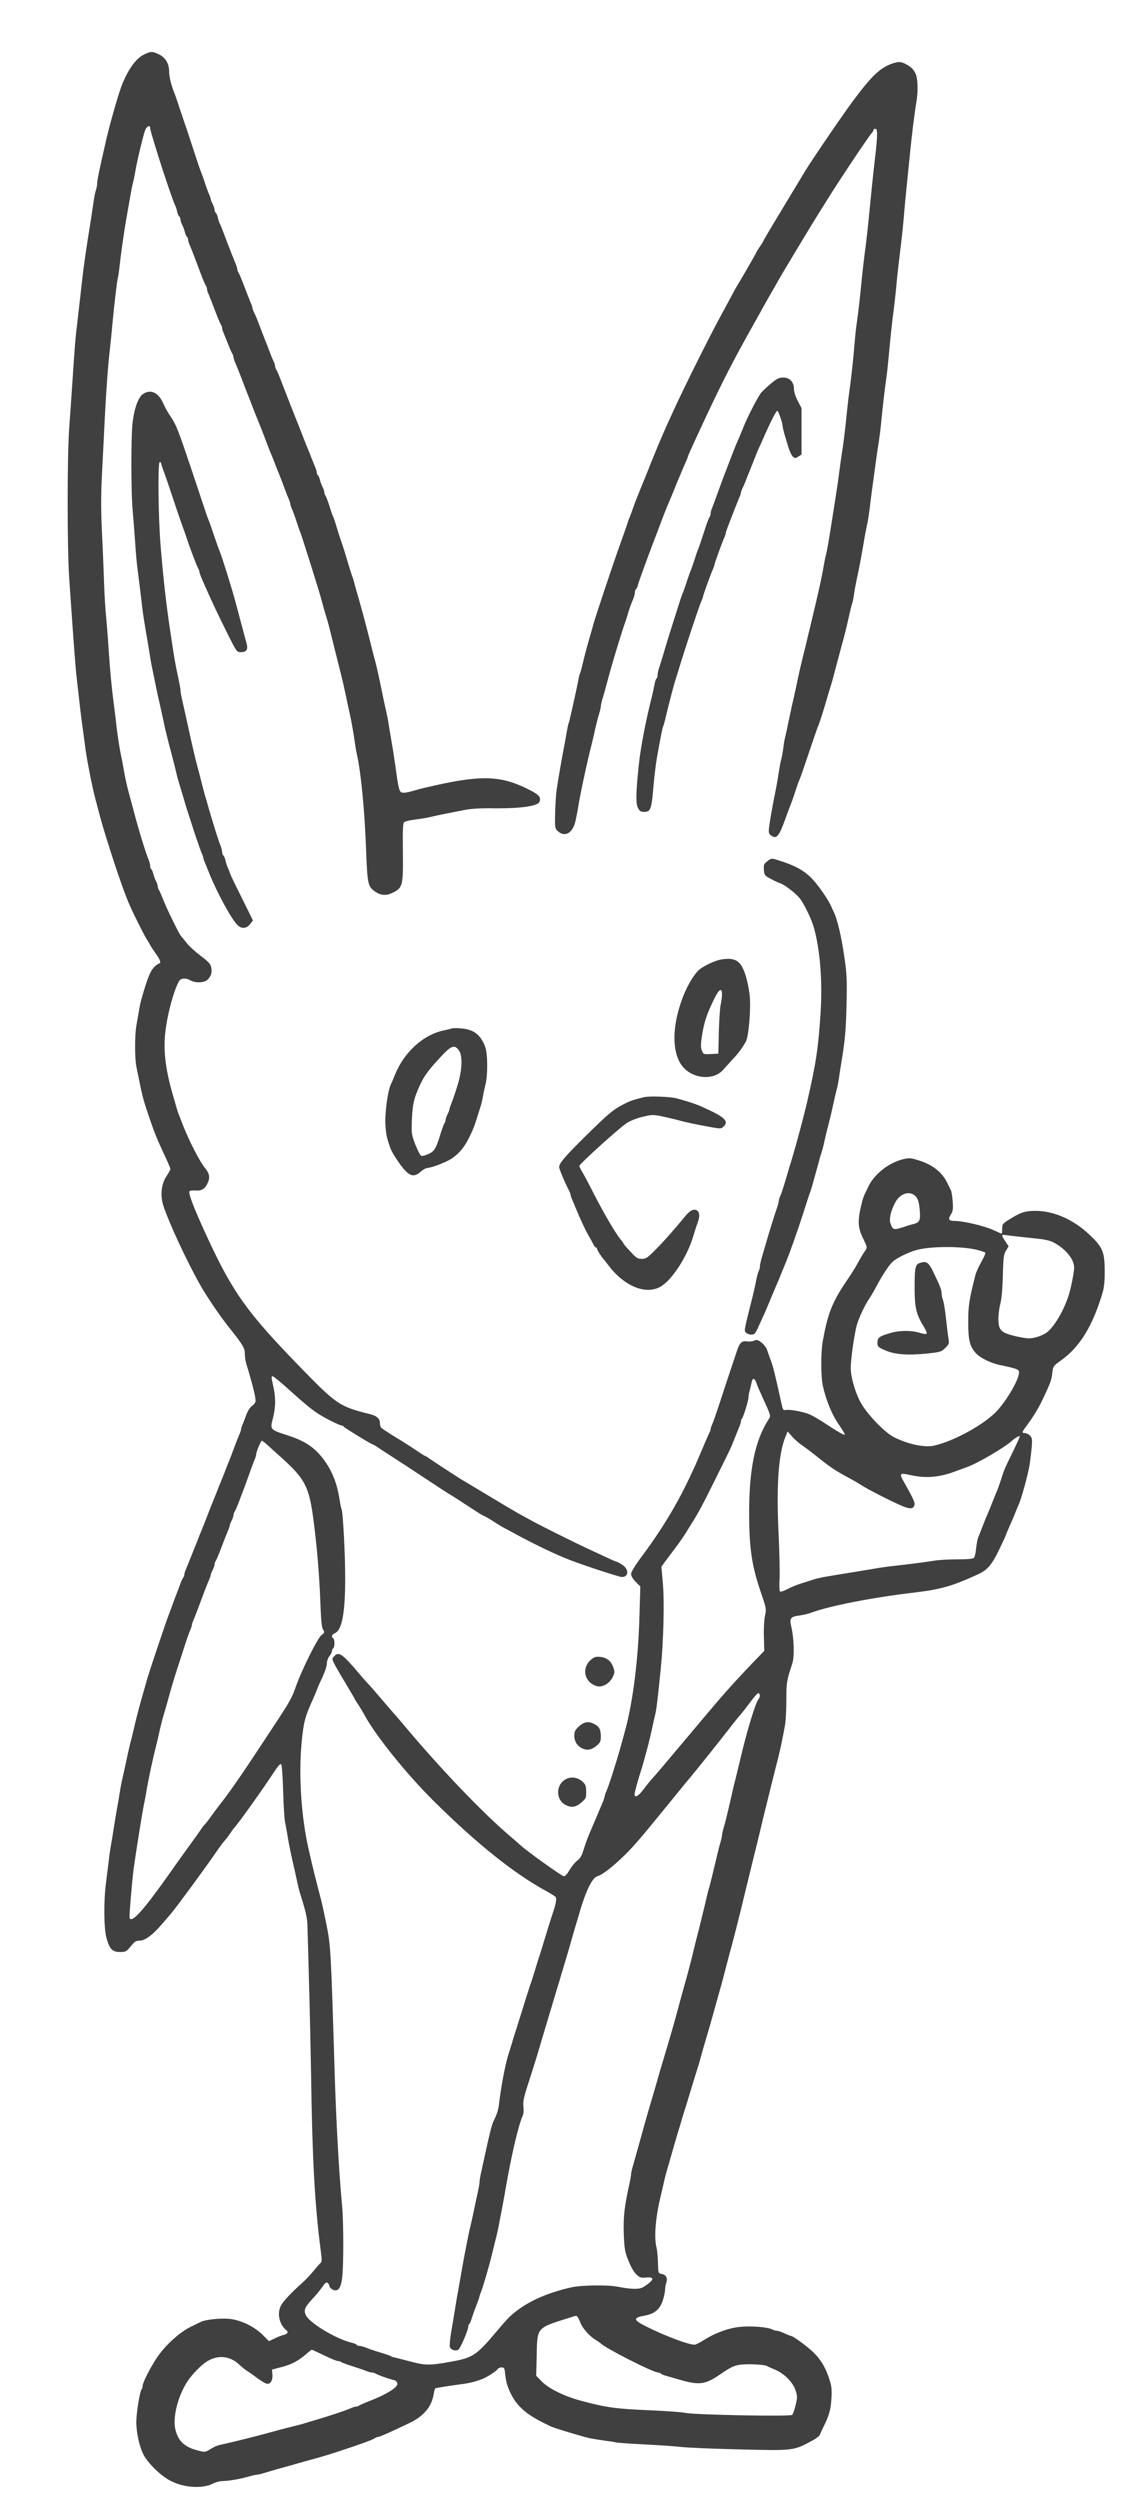 <?xml version="1.0" standalone="no"?>
<!DOCTYPE svg PUBLIC "-//W3C//DTD SVG 20010904//EN"
 "http://www.w3.org/TR/2001/REC-SVG-20010904/DTD/svg10.dtd">
<svg version="1.0" xmlns="http://www.w3.org/2000/svg"
 width="900pt" height="1980pt" viewBox="0 0 900 1980"
 preserveAspectRatio="xMidYMid meet">
<g transform="translate(0,1980) scale(0.1,-0.1)"
fill="#404040" stroke="none">
<path d="M1145 19370 c-64 -29 -124 -109 -176 -235 -26 -62 -94 -300 -124
-427 -60 -261 -75 -334 -75 -360 0 -14 -5 -38 -10 -54 -6 -16 -14 -58 -19 -94
-5 -36 -14 -96 -20 -135 -36 -220 -59 -377 -71 -490 -14 -129 -30 -263 -41
-360 -11 -87 -15 -131 -38 -480 -6 -88 -16 -236 -23 -330 -16 -223 -16 -937 0
-1180 38 -553 48 -694 62 -815 19 -172 30 -269 46 -385 8 -60 19 -137 23 -170
12 -86 51 -285 76 -380 58 -220 57 -217 135 -462 54 -167 109 -321 140 -388
33 -75 114 -235 130 -260 11 -16 24 -39 30 -50 5 -11 26 -42 45 -69 34 -47 44
-76 26 -76 -4 0 -19 -11 -33 -23 -36 -33 -59 -89 -108 -262 -5 -16 -14 -57
-19 -90 -6 -33 -15 -87 -21 -120 -13 -79 -13 -258 1 -326 50 -247 50 -247 98
-389 50 -146 60 -170 135 -332 20 -42 36 -81 36 -87 0 -5 -15 -32 -32 -58 -41
-61 -50 -153 -23 -235 47 -140 183 -433 290 -623 52 -93 158 -249 231 -340
110 -138 124 -162 124 -209 0 -23 5 -57 11 -76 55 -181 79 -283 73 -302 -3
-10 -16 -26 -29 -34 -13 -9 -31 -37 -41 -62 -9 -26 -23 -61 -30 -79 -8 -17
-14 -36 -14 -42 0 -6 -6 -25 -14 -43 -8 -18 -21 -52 -30 -75 -29 -79 -48 -128
-57 -148 -4 -11 -18 -45 -29 -75 -12 -30 -26 -64 -30 -75 -5 -11 -19 -45 -30
-75 -12 -30 -26 -64 -30 -75 -10 -22 -43 -108 -67 -170 -9 -22 -21 -53 -28
-70 -7 -16 -21 -50 -30 -75 -10 -25 -21 -54 -26 -65 -4 -11 -18 -45 -30 -75
-12 -30 -28 -69 -35 -87 -8 -17 -14 -37 -14 -45 0 -8 -4 -18 -9 -24 -4 -5 -13
-22 -19 -39 -6 -16 -20 -55 -32 -85 -12 -30 -25 -66 -30 -80 -5 -14 -18 -50
-30 -80 -29 -76 -167 -486 -179 -535 -6 -22 -18 -65 -27 -95 -22 -76 -43 -155
-59 -220 -28 -120 -37 -156 -45 -185 -4 -16 -18 -75 -29 -130 -12 -55 -26
-120 -32 -145 -6 -25 -15 -72 -20 -105 -5 -33 -15 -94 -23 -135 -7 -41 -19
-109 -25 -150 -6 -41 -16 -102 -22 -135 -6 -33 -15 -94 -19 -135 -5 -41 -14
-113 -20 -160 -19 -141 -18 -364 4 -440 24 -87 46 -110 107 -110 44 0 50 3 85
45 30 38 42 45 71 45 42 0 105 47 178 133 28 32 58 68 69 80 47 56 270 359
364 496 24 35 52 73 63 84 10 11 31 39 46 61 15 23 31 43 34 46 17 15 213 288
287 401 57 87 70 102 80 95 5 -3 12 -97 15 -208 3 -112 10 -225 16 -253 6 -27
15 -77 20 -110 10 -64 29 -155 56 -270 8 -38 20 -90 25 -114 6 -25 14 -59 20
-75 45 -143 55 -189 56 -256 1 -41 7 -237 12 -435 6 -198 13 -538 17 -755 9
-651 29 -1016 76 -1374 10 -75 9 -91 -2 -100 -8 -6 -32 -33 -54 -61 -22 -27
-62 -70 -90 -95 -84 -75 -145 -139 -165 -173 -38 -62 -20 -156 39 -203 19 -15
8 -30 -26 -38 -16 -4 -47 -16 -70 -28 l-42 -20 -49 49 c-67 67 -175 119 -267
128 -68 6 -188 -6 -223 -24 -9 -4 -48 -23 -86 -42 -86 -43 -200 -147 -262
-241 -56 -83 -114 -199 -114 -225 0 -11 -4 -23 -9 -28 -13 -16 -41 -186 -41
-256 0 -87 24 -196 57 -260 37 -70 135 -166 212 -206 107 -57 258 -66 340 -22
20 10 53 19 75 19 47 0 142 17 208 36 26 8 54 14 62 14 8 0 37 7 63 15 26 8
71 21 98 29 28 8 75 21 105 29 30 9 81 23 112 32 144 39 181 50 308 92 149 49
240 83 254 95 6 4 16 8 23 8 12 0 93 36 250 111 111 54 173 128 189 228 4 23
9 43 13 45 6 4 101 19 226 36 62 8 132 29 175 52 45 24 85 52 93 65 4 7 18 13
31 13 22 0 24 -5 30 -67 5 -48 18 -90 43 -141 55 -110 134 -175 323 -262 26
-12 243 -77 295 -89 28 -6 84 -15 125 -21 42 -5 82 -11 90 -14 8 -3 112 -10
230 -16 118 -6 247 -15 285 -20 39 -5 241 -14 450 -19 453 -11 441 -13 604 77
23 13 44 31 47 40 4 9 17 40 31 67 42 86 54 127 60 216 4 68 2 99 -13 145 -28
91 -63 154 -118 212 -46 48 -172 142 -192 142 -5 1 -27 9 -49 20 -22 11 -48
19 -58 20 -10 0 -27 5 -37 10 -37 20 -169 30 -258 21 -95 -10 -197 -48 -290
-107 -29 -19 -60 -34 -70 -34 -47 0 -225 66 -376 141 -108 53 -114 72 -24 88
83 14 125 49 149 121 10 30 18 69 18 87 1 17 5 42 10 55 12 34 -2 62 -35 68
-29 5 -29 5 -31 85 -1 44 -6 100 -12 125 -20 84 -8 234 33 405 8 33 21 89 29
125 8 36 20 79 25 95 5 17 17 57 26 90 20 71 44 154 61 210 7 22 21 67 30 100
10 33 24 78 31 100 7 22 27 87 44 145 18 58 38 123 45 145 7 22 21 67 29 100
9 33 23 80 30 105 28 93 58 197 90 315 10 33 23 83 31 110 14 48 23 84 60 225
9 36 23 88 31 115 12 45 52 201 75 295 5 19 15 62 23 95 15 60 29 118 61 250
9 39 24 97 32 130 19 76 37 151 58 240 9 39 23 95 31 125 7 30 20 82 28 115
26 105 47 188 63 250 16 63 36 161 53 255 5 30 10 118 10 196 0 140 2 152 47
288 18 54 14 201 -8 293 -16 66 -6 79 64 88 29 4 68 13 87 20 152 57 491 123
840 164 197 24 287 50 490 143 73 34 108 74 166 195 30 62 54 114 54 117 0 2
13 33 28 68 16 35 37 83 46 108 10 25 21 52 25 60 23 47 80 257 90 330 23 181
23 198 1 220 -11 11 -29 20 -40 20 -27 0 -26 5 18 64 52 70 93 139 129 216 56
118 65 144 70 197 6 52 8 55 67 97 152 108 253 274 332 540 12 43 17 93 16
177 -1 148 -17 184 -128 287 -125 116 -278 182 -422 182 -79 0 -116 -12 -199
-64 -60 -37 -63 -41 -63 -77 0 -22 -2 -39 -5 -39 -3 0 -34 13 -68 29 -70 32
-235 71 -302 71 -50 0 -57 13 -29 56 13 19 16 41 12 97 -3 39 -9 81 -15 92 -6
11 -19 37 -29 58 -43 88 -122 147 -239 181 -49 15 -65 16 -109 5 -112 -26
-228 -117 -275 -214 -13 -28 -28 -58 -32 -67 -5 -10 -14 -37 -20 -60 -37 -149
-35 -198 13 -295 30 -62 30 -63 12 -90 -24 -35 -33 -51 -63 -105 -12 -24 -54
-89 -92 -145 -108 -162 -142 -250 -181 -468 -16 -90 -15 -284 2 -355 29 -125
75 -232 134 -315 11 -16 26 -39 32 -51 11 -21 11 -22 -15 -10 -14 6 -71 41
-127 78 -55 37 -120 74 -145 82 -61 20 -144 34 -173 29 -22 -5 -24 0 -40 74
-41 189 -61 271 -79 318 -10 28 -24 65 -30 84 -6 18 -26 44 -44 58 -28 22 -37
24 -58 15 -13 -6 -39 -9 -57 -6 -40 7 -58 -10 -80 -76 -67 -200 -123 -370
-149 -450 -17 -52 -37 -109 -45 -127 -8 -17 -14 -36 -14 -42 0 -6 -4 -19 -10
-29 -5 -9 -33 -73 -62 -142 -138 -331 -274 -570 -483 -850 -46 -62 -75 -111
-75 -126 0 -15 14 -40 36 -62 l37 -37 -7 -240 c-9 -330 -51 -672 -112 -895 -8
-30 -22 -80 -30 -110 -37 -135 -98 -327 -120 -377 -8 -17 -14 -36 -14 -42 0
-6 -7 -27 -16 -48 -9 -21 -20 -47 -25 -58 -10 -26 -48 -114 -59 -140 -30 -68
-49 -118 -66 -174 -14 -47 -27 -70 -52 -88 -18 -14 -45 -48 -60 -74 -17 -30
-34 -49 -45 -49 -15 0 -290 197 -339 242 -7 7 -43 38 -78 68 -222 187 -570
551 -865 905 -33 39 -61 72 -65 75 -3 3 -48 55 -99 115 -52 61 -99 115 -105
120 -6 6 -36 39 -66 75 -140 165 -166 183 -204 141 -16 -18 -16 -21 3 -59 11
-22 52 -93 91 -157 38 -64 70 -118 70 -120 0 -2 13 -23 29 -47 16 -24 37 -59
47 -78 87 -163 335 -471 550 -684 339 -336 636 -574 889 -712 39 -21 73 -43
77 -48 9 -12 3 -53 -17 -111 -16 -46 -68 -215 -92 -295 -9 -30 -19 -64 -24
-75 -4 -11 -17 -54 -29 -95 -13 -41 -26 -84 -30 -95 -5 -11 -25 -74 -46 -140
-20 -66 -49 -158 -64 -205 -15 -47 -36 -112 -45 -145 -10 -33 -24 -78 -31
-100 -23 -75 -57 -260 -70 -375 -5 -49 -15 -81 -45 -142 -12 -23 -35 -117 -64
-253 -10 -44 -24 -107 -31 -141 -8 -33 -14 -69 -14 -80 0 -10 -6 -48 -14 -84
-8 -36 -22 -101 -31 -145 -9 -44 -21 -98 -26 -119 -6 -21 -14 -60 -19 -85 -5
-25 -16 -82 -25 -126 -8 -44 -22 -116 -29 -160 -8 -44 -19 -105 -24 -135 -6
-30 -18 -99 -26 -153 -9 -53 -23 -139 -32 -191 -9 -51 -13 -103 -10 -114 8
-23 42 -35 67 -22 16 9 79 155 79 184 0 7 4 16 9 21 5 6 14 26 19 45 6 19 20
60 32 90 12 30 24 64 27 75 2 11 8 29 13 40 16 38 69 220 90 310 12 50 26 106
31 125 5 19 14 58 19 85 5 28 16 86 25 130 8 44 22 116 29 160 49 282 103 514
139 592 5 12 7 43 4 70 -5 40 3 75 50 218 30 94 62 195 70 225 9 30 22 73 28
95 7 22 21 67 30 100 10 33 24 78 30 100 7 22 21 67 30 100 10 33 24 78 30
100 7 22 21 67 30 100 10 33 24 78 30 100 19 61 31 103 54 185 12 41 28 95 35
120 8 25 22 72 31 105 50 167 99 266 140 276 37 10 122 76 215 167 68 67 124
132 271 312 75 92 241 296 258 315 58 70 210 260 301 377 35 46 74 94 86 107
12 13 46 57 76 97 29 40 59 74 66 74 14 0 16 -32 3 -45 -24 -25 -98 -268 -151
-500 -12 -49 -27 -112 -34 -140 -8 -27 -21 -84 -30 -125 -36 -158 -48 -207
-62 -254 -8 -26 -14 -55 -14 -63 0 -8 -6 -35 -14 -61 -8 -26 -28 -108 -45
-182 -18 -74 -36 -149 -41 -166 -6 -16 -14 -50 -20 -75 -5 -24 -17 -73 -26
-109 -28 -116 -45 -184 -60 -240 -7 -30 -20 -82 -28 -115 -28 -113 -42 -163
-97 -360 -4 -16 -15 -55 -23 -85 -22 -85 -65 -232 -111 -385 -19 -61 -31 -103
-54 -185 -12 -41 -28 -95 -35 -120 -8 -25 -21 -72 -31 -105 -9 -33 -23 -80
-30 -105 -7 -25 -20 -72 -29 -105 -27 -97 -44 -156 -60 -214 -9 -29 -16 -61
-16 -70 0 -9 -6 -45 -14 -81 -39 -174 -48 -257 -44 -391 5 -121 8 -142 37
-214 19 -49 44 -91 63 -109 27 -25 37 -28 79 -24 71 7 61 -23 -25 -76 -30 -19
-94 -18 -201 3 -81 16 -288 13 -369 -5 -176 -40 -320 -101 -426 -181 -57 -42
-77 -63 -175 -179 -153 -181 -182 -199 -360 -230 -159 -29 -195 -28 -307 1
-57 15 -114 30 -128 33 -14 2 -29 8 -35 12 -5 4 -44 17 -85 29 -41 12 -90 29
-108 37 -18 7 -41 14 -52 14 -10 0 -21 4 -25 9 -3 5 -19 13 -36 16 -117 26
-332 153 -364 216 -21 40 -12 65 50 131 28 29 63 72 79 96 23 33 32 40 42 31
8 -6 14 -17 14 -25 0 -13 29 -34 47 -34 29 0 45 30 54 100 12 97 12 434 -1
575 -25 266 -48 682 -60 1100 -28 921 -30 958 -65 1130 -8 39 -19 90 -24 115
-5 25 -23 99 -41 165 -17 66 -37 147 -45 180 -8 33 -21 92 -30 130 -58 252
-80 587 -55 845 16 164 26 203 92 348 15 34 28 64 28 67 0 2 11 28 24 57 43
91 56 130 56 158 0 15 9 39 20 53 11 14 20 32 20 40 0 9 5 19 10 22 13 8 13
72 0 80 -17 11 -11 30 13 40 57 25 82 158 82 440 0 187 -18 526 -29 544 -3 4
-10 39 -16 77 -18 117 -53 210 -110 293 -74 108 -152 164 -295 211 -150 49
-147 45 -120 147 8 31 15 84 15 118 -1 55 -4 79 -25 173 -5 23 -4 32 5 32 7 0
58 -42 114 -92 126 -114 185 -164 246 -204 53 -35 171 -94 187 -94 6 0 13 -4
15 -8 3 -8 221 -142 232 -142 3 0 25 -13 48 -29 24 -16 77 -51 118 -77 41 -26
153 -99 249 -163 96 -64 180 -118 185 -121 11 -5 80 -49 197 -126 36 -24 74
-47 85 -51 10 -4 43 -23 74 -43 30 -20 69 -43 85 -52 17 -8 57 -30 90 -48 149
-81 328 -167 435 -207 120 -46 387 -133 407 -133 54 0 58 59 6 95 -21 14 -41
25 -45 25 -4 0 -44 17 -90 39 -46 21 -114 53 -153 71 -97 45 -392 192 -440
220 -22 12 -65 36 -95 52 -30 17 -142 83 -248 147 -106 64 -201 121 -210 126
-25 15 -223 144 -254 166 -15 11 -29 19 -32 19 -3 0 -33 19 -68 43 -35 24
-110 72 -168 107 -58 35 -108 69 -112 75 -4 5 -8 22 -8 36 0 33 -25 55 -75 68
-247 62 -265 74 -559 376 -420 432 -532 589 -738 1035 -107 232 -150 347 -135
357 6 4 29 6 52 4 46 -3 74 17 94 68 16 37 9 70 -23 108 -43 52 -129 219 -181
353 -9 25 -22 56 -27 70 -10 24 -15 42 -56 185 -52 187 -68 329 -52 470 16
142 65 325 108 403 15 26 54 29 92 7 40 -23 113 -19 137 8 28 31 34 54 27 94
-5 28 -21 45 -84 93 -43 32 -93 78 -111 102 -19 24 -39 48 -45 55 -16 17 -117
224 -145 298 -13 33 -27 64 -31 69 -4 6 -8 17 -8 25 0 9 -6 28 -14 43 -8 15
-17 40 -21 57 -4 17 -11 33 -16 36 -5 4 -9 15 -9 27 0 11 -6 34 -13 51 -22 50
-83 250 -121 397 -9 36 -24 88 -31 115 -18 64 -34 136 -45 203 -5 29 -13 74
-19 100 -14 63 -30 170 -41 267 -5 44 -13 114 -19 155 -14 102 -30 266 -41
440 -5 80 -14 190 -19 245 -6 55 -13 172 -16 260 -3 88 -10 272 -17 408 -9
191 -8 302 1 480 7 128 16 315 21 417 11 220 26 431 41 555 6 50 14 135 19
190 13 144 38 357 44 375 3 8 10 56 15 105 11 97 33 254 50 350 6 33 18 103
27 155 9 52 20 113 26 135 6 22 14 63 19 90 13 82 62 287 79 333 12 32 40 45
40 18 0 -14 9 -43 62 -216 56 -178 124 -377 137 -400 5 -9 12 -30 15 -48 4
-17 12 -34 17 -37 5 -4 9 -14 9 -23 0 -9 6 -29 14 -44 8 -15 17 -40 21 -57 4
-17 11 -33 16 -36 5 -4 9 -13 9 -22 0 -8 6 -29 14 -46 8 -18 29 -70 46 -117
18 -47 42 -110 53 -140 12 -30 25 -59 29 -64 4 -6 8 -16 8 -24 0 -8 6 -28 14
-45 14 -34 30 -75 67 -172 13 -33 27 -64 31 -69 4 -6 8 -16 8 -24 0 -8 6 -28
14 -45 8 -18 24 -59 37 -92 13 -33 27 -64 31 -69 4 -6 8 -16 8 -24 0 -8 6 -28
14 -45 8 -18 31 -75 51 -127 19 -52 40 -104 44 -115 5 -11 15 -38 24 -60 26
-70 58 -149 67 -170 5 -11 25 -63 45 -115 20 -52 40 -104 44 -115 5 -11 19
-45 31 -75 11 -30 25 -64 29 -75 11 -25 39 -97 58 -150 8 -22 21 -55 29 -73 8
-18 14 -37 14 -43 0 -6 6 -25 14 -42 8 -18 24 -61 35 -97 12 -36 25 -74 30
-85 8 -19 87 -267 118 -370 9 -27 21 -68 28 -90 7 -22 20 -69 30 -105 9 -36
22 -78 27 -95 11 -32 31 -107 52 -195 18 -72 64 -255 75 -300 5 -19 17 -71 26
-115 9 -44 23 -107 30 -140 17 -72 34 -169 45 -246 4 -31 12 -79 18 -105 32
-140 61 -445 72 -742 11 -285 14 -302 70 -342 46 -33 91 -36 142 -10 79 39 83
57 80 320 -2 185 0 229 11 239 8 6 49 16 92 21 42 5 93 14 113 19 40 10 137
30 268 55 57 12 131 16 255 14 200 -1 334 19 344 53 13 39 -6 57 -108 107
-213 103 -374 104 -792 5 -33 -7 -83 -21 -111 -29 -27 -9 -61 -14 -74 -12 -27
3 -32 24 -59 223 -6 44 -18 121 -27 170 -8 50 -19 115 -24 145 -4 30 -13 75
-19 100 -6 25 -17 77 -25 115 -34 168 -49 233 -61 280 -8 28 -26 97 -40 155
-36 143 -72 277 -99 370 -9 30 -21 73 -27 95 -5 22 -13 49 -18 60 -4 11 -16
47 -26 80 -33 113 -48 160 -61 195 -7 19 -23 69 -35 110 -12 41 -25 80 -28 85
-4 6 -18 44 -30 85 -13 41 -28 79 -32 85 -5 5 -9 16 -9 25 0 8 -6 27 -14 42
-8 15 -17 40 -21 57 -4 17 -11 33 -16 36 -5 4 -9 13 -9 22 0 8 -6 29 -14 46
-7 18 -21 52 -31 77 -9 25 -23 59 -30 75 -7 17 -19 48 -28 70 -26 69 -58 149
-67 170 -8 19 -80 203 -123 315 -11 30 -25 59 -29 64 -4 6 -8 17 -8 25 0 9 -6
27 -13 41 -7 14 -21 48 -31 75 -10 28 -24 64 -31 80 -14 35 -38 97 -61 158 -8
23 -22 55 -30 70 -8 16 -14 33 -14 39 0 5 -6 24 -14 41 -14 34 -30 75 -67 172
-13 33 -27 64 -31 69 -4 6 -8 16 -8 24 0 8 -6 28 -14 45 -18 43 -38 94 -81
207 -19 52 -39 102 -44 110 -5 9 -12 30 -15 48 -4 17 -12 34 -17 37 -5 4 -9
14 -9 23 0 9 -7 30 -15 46 -8 15 -15 33 -15 38 0 6 -6 24 -14 41 -8 18 -24 61
-35 97 -12 36 -26 74 -31 85 -5 11 -29 83 -54 160 -25 77 -51 154 -56 170 -6
17 -29 84 -51 150 -21 66 -43 129 -48 140 -24 59 -41 128 -41 170 0 62 -30
112 -84 136 -50 23 -60 23 -111 -1z m6110 -9046 c18 -20 25 -41 31 -101 8 -88
1 -104 -47 -117 -19 -4 -61 -17 -93 -28 -66 -21 -74 -18 -92 35 -11 34 4 99
39 164 39 73 117 96 162 47z m785 -315 c47 -5 126 -14 175 -19 57 -5 105 -16
130 -29 96 -50 165 -134 165 -200 0 -38 -27 -174 -47 -231 -39 -116 -111 -237
-167 -281 -34 -26 -100 -49 -146 -49 -20 0 -72 9 -116 20 -105 26 -124 47
-124 135 0 35 7 90 16 122 9 37 17 118 19 221 4 144 7 168 25 197 l21 34 -25
38 c-27 39 -32 53 -18 53 4 0 45 -5 92 -11z m-307 -106 c37 -9 70 -20 73 -24
3 -5 -11 -38 -32 -74 -20 -37 -40 -81 -45 -98 -51 -199 -59 -252 -58 -383 0
-141 12 -187 61 -242 31 -35 118 -78 185 -92 147 -31 158 -35 156 -64 -5 -66
-118 -251 -198 -324 -116 -106 -332 -220 -478 -252 -75 -16 -208 13 -317 69
-76 40 -213 184 -263 276 -43 80 -77 200 -77 272 0 67 28 266 48 338 16 58 66
163 102 215 10 14 35 57 55 95 48 90 98 165 127 192 30 28 118 72 182 91 109
32 351 34 479 5z m-1743 -1050 c13 -35 22 -56 48 -113 72 -158 71 -152 49
-185 -106 -166 -152 -392 -152 -740 1 -286 21 -417 97 -639 39 -113 40 -121
29 -171 -7 -30 -11 -103 -9 -167 l3 -113 -35 -36 c-76 -77 -198 -208 -261
-279 -69 -78 -89 -103 -159 -185 -23 -27 -52 -61 -63 -75 -12 -14 -58 -68
-101 -120 -190 -226 -233 -277 -263 -310 -18 -19 -52 -61 -75 -92 -42 -57 -76
-72 -70 -33 3 22 27 109 47 170 7 22 20 65 28 95 8 30 22 80 30 110 8 30 22
91 32 135 9 44 21 96 26 116 10 40 21 133 44 364 22 218 30 537 16 683 l-11
123 27 38 c16 21 53 71 84 112 31 41 69 96 85 122 16 27 37 61 46 75 49 76 91
155 203 382 105 211 104 209 136 290 12 30 28 69 35 87 8 17 14 37 14 45 0 8
4 18 9 24 11 12 51 142 51 167 0 11 4 36 10 56 5 20 12 48 15 64 3 15 10 27
15 27 6 0 15 -12 20 -27z m362 -498 c23 -16 84 -61 133 -101 97 -77 131 -100
240 -159 39 -20 88 -50 110 -64 22 -15 111 -62 198 -105 164 -81 198 -89 212
-46 6 18 -9 51 -89 193 -32 56 -25 63 49 46 130 -30 237 -21 375 32 30 11 69
25 85 31 86 32 297 156 351 206 24 23 64 45 64 36 0 -3 -25 -59 -56 -123 -69
-141 -68 -140 -94 -221 -12 -36 -25 -74 -30 -85 -5 -11 -19 -45 -31 -75 -11
-30 -27 -68 -34 -85 -25 -58 -34 -81 -55 -135 -12 -30 -26 -66 -31 -79 -5 -12
-12 -51 -16 -85 -3 -33 -10 -67 -16 -73 -7 -9 -45 -13 -130 -13 -66 0 -147 -4
-181 -10 -67 -11 -200 -28 -316 -41 -41 -4 -102 -13 -135 -18 -33 -6 -103 -17
-155 -26 -95 -15 -184 -30 -273 -45 -26 -5 -62 -13 -80 -19 -17 -6 -61 -20
-97 -31 -36 -11 -86 -32 -112 -46 -27 -14 -52 -23 -58 -19 -5 3 -7 43 -4 98 3
51 -1 216 -8 368 -18 380 0 629 56 763 l16 39 34 -39 c19 -22 54 -53 78 -69z
m-4230 -2 c23 -21 71 -65 107 -97 190 -171 221 -231 256 -506 27 -206 46 -441
53 -640 5 -143 11 -201 22 -217 13 -20 12 -24 -13 -43 -32 -25 -156 -275 -202
-405 -32 -91 -47 -119 -163 -295 -250 -381 -341 -514 -426 -624 -34 -43 -74
-97 -89 -119 -16 -22 -35 -47 -43 -55 -9 -8 -23 -27 -32 -41 -9 -14 -48 -69
-87 -122 -38 -53 -104 -144 -145 -203 -219 -311 -313 -417 -333 -378 -5 9 18
282 32 392 21 152 68 443 82 512 6 26 14 71 19 100 14 88 50 256 75 353 7 28
21 86 30 130 10 44 24 98 31 120 6 22 20 67 29 100 33 121 48 172 75 255 15
47 42 130 60 185 17 55 38 114 46 132 8 17 14 36 14 42 0 6 6 25 14 43 14 33
19 46 76 198 17 47 38 99 46 117 8 17 14 35 14 41 0 5 7 23 15 38 8 16 15 36
15 44 0 9 4 20 8 25 4 6 18 37 31 70 37 97 53 138 67 172 8 17 14 35 14 41 0
5 7 23 15 38 8 16 15 36 15 45 0 8 4 19 8 25 4 5 18 36 31 69 12 33 29 76 36
95 8 19 28 76 46 125 17 50 38 104 45 122 8 17 14 38 14 46 0 19 37 107 45
107 3 0 25 -17 47 -37z m2455 -6905 c5 -7 16 -29 23 -48 16 -41 71 -103 120
-133 19 -11 37 -24 40 -27 27 -33 414 -230 452 -230 8 0 18 -4 24 -9 5 -6 27
-14 49 -20 22 -6 65 -18 95 -27 160 -47 206 -41 327 42 105 72 126 79 240 79
56 -1 112 -6 125 -12 13 -7 44 -21 71 -32 71 -30 140 -100 160 -163 15 -48 15
-57 0 -117 -8 -36 -21 -71 -27 -77 -15 -14 -769 0 -846 16 -30 6 -152 15 -270
20 -286 12 -361 23 -560 77 -129 34 -254 96 -308 152 l-44 45 4 161 c4 224 -1
217 258 298 59 19 56 19 67 5z m-2042 -287 c89 -43 131 -61 147 -61 8 0 18 -4
23 -9 6 -4 44 -18 85 -31 41 -13 89 -29 107 -36 17 -8 38 -14 47 -14 9 0 24
-4 34 -10 21 -12 97 -39 137 -49 20 -4 31 -14 33 -29 5 -30 -89 -88 -233 -143
-33 -13 -64 -27 -70 -31 -5 -4 -15 -8 -23 -8 -8 0 -28 -6 -45 -14 -37 -17
-186 -66 -272 -91 -33 -9 -73 -22 -90 -27 -16 -5 -55 -16 -85 -23 -30 -7 -80
-20 -110 -28 -172 -48 -373 -98 -483 -122 -16 -3 -47 -17 -70 -32 -39 -24 -43
-25 -91 -13 -112 27 -163 73 -186 167 -22 86 12 240 80 358 41 72 129 163 188
193 83 43 174 28 242 -40 14 -14 39 -33 55 -44 17 -10 56 -38 87 -61 31 -24
66 -43 77 -43 27 0 43 31 39 77 l-3 36 80 21 c79 21 127 47 195 105 19 17 37
31 40 31 3 0 32 -13 65 -29z"/>
<path d="M7287 9797 c-36 -12 -41 -35 -41 -202 1 -155 13 -205 72 -301 17 -27
27 -53 23 -57 -5 -5 -30 -1 -55 7 -60 20 -159 20 -227 0 -87 -25 -104 -36
-107 -69 -3 -40 3 -46 69 -73 75 -30 170 -37 315 -23 113 12 121 14 152 44 30
29 33 36 27 72 -4 22 -13 94 -20 160 -7 66 -18 133 -24 148 -6 16 -11 40 -11
54 0 26 -11 55 -66 169 -37 77 -55 89 -107 71z"/>
<path d="M7067 19296 c-95 -34 -162 -98 -306 -291 -78 -104 -340 -488 -386
-566 -5 -9 -81 -134 -167 -277 -87 -143 -158 -263 -158 -266 0 -3 -13 -25 -30
-49 -16 -25 -30 -47 -30 -50 0 -4 -123 -217 -160 -277 -5 -8 -22 -40 -38 -70
-16 -30 -44 -82 -62 -115 -93 -167 -305 -592 -393 -785 -14 -30 -38 -84 -55
-120 -16 -36 -46 -105 -67 -155 -20 -49 -41 -99 -45 -110 -5 -11 -19 -45 -30
-75 -12 -30 -26 -64 -30 -75 -5 -11 -19 -45 -31 -75 -12 -30 -27 -68 -34 -85
-7 -16 -20 -52 -30 -80 -9 -27 -21 -59 -26 -70 -5 -11 -13 -33 -18 -50 -5 -16
-30 -88 -56 -160 -61 -169 -201 -589 -214 -640 -6 -22 -18 -65 -27 -95 -24
-81 -44 -158 -59 -222 -7 -31 -15 -60 -18 -66 -4 -5 -11 -33 -16 -63 -6 -30
-17 -83 -25 -119 -8 -36 -22 -98 -31 -139 -9 -41 -18 -78 -21 -82 -2 -4 -8
-33 -14 -66 -5 -32 -16 -94 -25 -138 -18 -93 -42 -234 -55 -320 -5 -33 -10
-115 -12 -182 -3 -111 -1 -124 17 -142 57 -56 121 -23 144 75 7 33 17 82 21
109 16 102 73 367 105 490 7 28 21 86 30 130 10 44 24 99 32 123 7 23 13 50
13 58 0 8 6 36 14 62 14 45 26 91 61 220 26 95 102 342 116 377 4 11 12 36 18
55 11 42 29 93 48 137 7 17 13 40 13 51 0 12 4 23 9 26 5 3 12 18 15 33 6 25
68 195 130 358 13 33 38 98 55 145 18 47 36 94 41 105 5 11 25 61 46 110 20
50 42 104 49 120 7 17 18 41 23 55 6 14 20 46 31 72 12 26 21 49 21 52 0 5 37
87 90 201 151 326 236 495 360 720 15 28 38 68 50 90 12 22 31 56 42 75 11 19
34 60 50 90 17 30 47 84 68 120 21 36 48 83 60 105 23 42 274 459 300 499 8
13 41 66 73 117 101 163 339 520 365 547 6 7 12 18 12 23 0 5 7 9 16 9 18 0
17 -54 -4 -235 -10 -80 -36 -333 -46 -440 -6 -70 -26 -247 -37 -325 -5 -41
-14 -115 -19 -165 -17 -173 -30 -291 -41 -364 -6 -41 -15 -120 -19 -175 -10
-124 -27 -276 -41 -376 -6 -41 -14 -113 -19 -160 -14 -143 -30 -272 -41 -335
-5 -33 -14 -94 -19 -135 -9 -72 -14 -109 -45 -305 -8 -49 -16 -103 -19 -120
-17 -111 -36 -220 -42 -237 -3 -11 -10 -43 -15 -72 -18 -109 -48 -242 -114
-516 -8 -30 -21 -86 -30 -125 -9 -38 -24 -97 -32 -130 -15 -61 -31 -134 -52
-235 -7 -30 -18 -82 -26 -115 -7 -33 -21 -96 -30 -140 -9 -44 -20 -96 -25
-115 -5 -19 -12 -60 -15 -90 -4 -30 -11 -69 -16 -85 -5 -17 -13 -62 -19 -100
-5 -39 -17 -104 -25 -145 -22 -105 -45 -236 -52 -293 -5 -40 -2 -50 13 -62 46
-35 65 -13 118 135 21 58 42 114 47 125 4 11 18 49 29 85 12 36 25 74 30 85
11 24 26 67 91 260 28 83 54 159 59 170 11 24 41 116 65 200 9 33 23 78 30
100 7 22 21 69 30 105 10 36 24 90 32 120 8 30 21 78 28 105 30 107 43 163 60
240 10 44 21 90 25 101 5 12 11 43 15 70 3 27 13 78 20 114 21 95 41 202 60
315 9 55 21 116 26 136 5 20 13 74 19 120 5 46 16 131 24 189 8 58 20 143 26
190 6 47 16 113 22 148 5 35 14 100 18 145 12 125 29 274 41 355 6 39 14 116
19 170 13 145 29 298 41 382 5 41 14 118 19 170 4 52 13 136 19 185 27 224 32
267 41 370 9 109 15 171 46 475 17 177 40 360 54 441 14 79 12 181 -4 220 -16
39 -37 59 -83 83 -38 19 -56 19 -106 2z"/>
<path d="M6110 16764 c-30 -25 -65 -58 -78 -72 -25 -29 -112 -197 -143 -277
-18 -46 -36 -88 -59 -140 -5 -11 -25 -63 -45 -115 -20 -52 -42 -111 -50 -130
-7 -19 -28 -75 -46 -125 -17 -49 -38 -104 -45 -122 -8 -17 -14 -40 -14 -50 0
-10 -4 -23 -9 -28 -4 -6 -20 -46 -34 -90 -31 -96 -47 -143 -58 -170 -5 -11
-18 -49 -29 -85 -12 -36 -25 -74 -30 -85 -5 -11 -19 -49 -30 -85 -12 -36 -25
-74 -30 -85 -5 -11 -18 -47 -28 -80 -69 -215 -116 -367 -129 -415 -9 -30 -22
-72 -29 -93 -8 -20 -14 -48 -14 -62 0 -13 -4 -26 -9 -29 -5 -4 -12 -25 -16
-49 -4 -23 -13 -64 -20 -92 -51 -202 -90 -406 -105 -551 -22 -213 -24 -297 -6
-332 14 -27 22 -32 51 -32 49 0 57 22 71 190 7 80 19 183 27 230 29 165 46
251 52 260 3 5 9 28 15 52 12 56 66 265 78 303 6 17 25 77 42 135 48 155 149
460 166 497 8 17 14 35 14 39 0 9 56 165 76 211 8 17 14 35 14 39 0 9 56 165
76 211 8 17 14 35 14 41 0 8 11 39 77 207 9 22 22 54 29 72 8 17 14 36 14 41
0 6 6 23 14 39 8 15 22 48 31 73 10 25 21 54 26 65 4 11 18 45 30 75 11 30 27
69 34 85 8 17 23 50 34 75 64 147 112 241 120 236 10 -6 41 -97 41 -119 0 -8
7 -37 14 -63 8 -27 23 -75 32 -106 9 -31 25 -65 35 -74 17 -15 20 -16 44 0
l25 16 0 184 0 184 -30 57 c-18 35 -30 72 -30 96 0 54 -34 89 -86 89 -31 0
-50 -9 -94 -46z"/>
<path d="M1134 16680 c-39 -25 -72 -118 -85 -240 -11 -110 -11 -535 1 -670 5
-58 14 -172 20 -255 5 -82 14 -184 20 -225 16 -126 32 -253 36 -295 4 -39 22
-155 45 -285 6 -36 15 -89 19 -118 5 -29 13 -74 19 -100 5 -26 17 -83 26 -127
9 -44 21 -100 27 -125 12 -50 34 -153 47 -215 5 -22 25 -103 46 -180 20 -77
40 -156 44 -175 4 -19 13 -51 19 -70 6 -19 21 -69 33 -110 31 -111 137 -432
149 -452 5 -10 10 -23 10 -29 0 -6 6 -25 14 -42 7 -18 21 -52 31 -77 64 -160
180 -373 228 -418 32 -31 73 -26 100 11 l21 27 -83 168 c-46 92 -87 176 -91
187 -4 11 -14 36 -22 55 -9 19 -19 50 -22 67 -4 18 -12 35 -17 38 -5 4 -9 15
-9 27 0 11 -6 34 -13 51 -14 31 -62 186 -94 297 -8 30 -21 75 -29 100 -7 25
-20 74 -29 110 -9 36 -22 88 -30 115 -18 67 -50 203 -90 390 -10 44 -24 106
-31 138 -8 32 -14 68 -14 79 0 11 -7 50 -15 87 -22 100 -36 177 -50 276 -8 50
-16 106 -19 125 -29 192 -53 408 -73 650 -19 228 -24 662 -8 670 5 3 11 -4 13
-15 2 -11 10 -33 16 -50 7 -16 36 -100 64 -185 28 -85 67 -200 87 -255 20 -55
39 -109 42 -120 9 -32 72 -198 83 -217 6 -10 10 -23 10 -28 0 -6 9 -32 21 -58
11 -26 27 -63 36 -82 33 -76 91 -200 163 -344 75 -150 75 -151 109 -151 45 0
58 21 44 72 -6 21 -19 67 -28 103 -17 63 -27 101 -60 225 -27 102 -110 367
-125 400 -5 11 -19 49 -31 85 -38 113 -49 144 -58 165 -10 24 -8 19 -130 385
-111 330 -124 364 -172 435 -19 28 -43 70 -53 95 -39 90 -100 121 -162 80z"/>
<path d="M6077 12977 c-25 -19 -28 -28 -25 -66 3 -42 6 -46 53 -71 28 -15 61
-31 75 -35 34 -11 119 -75 153 -116 35 -42 94 -163 114 -232 50 -176 70 -423
54 -680 -18 -278 -35 -393 -107 -707 -28 -119 -84 -328 -119 -445 -7 -22 -17
-56 -23 -75 -33 -114 -56 -189 -68 -217 -8 -17 -14 -37 -14 -44 0 -7 -6 -31
-14 -54 -23 -66 -72 -226 -90 -290 -10 -33 -24 -82 -32 -109 -7 -26 -14 -57
-14 -68 0 -11 -4 -27 -10 -37 -5 -10 -14 -43 -19 -72 -6 -30 -17 -81 -25 -114
-74 -293 -71 -281 -57 -299 8 -9 27 -16 43 -16 27 0 32 6 64 78 19 42 39 86
44 97 5 11 21 48 35 82 14 35 36 86 48 115 13 29 32 73 41 98 10 25 22 54 27
65 48 117 96 252 154 430 26 83 51 159 56 170 7 19 27 89 64 225 9 36 21 76
26 90 5 14 13 45 18 70 5 25 20 88 34 140 13 52 32 131 41 175 10 44 21 94 26
110 5 17 11 50 15 75 3 25 12 83 20 130 30 179 37 262 42 470 4 182 2 237 -16
360 -25 177 -59 319 -90 377 -5 10 -12 25 -15 33 -13 32 -63 111 -108 168 -81
105 -150 148 -319 201 -47 15 -50 14 -82 -12z"/>
<path d="M5710 12200 c-51 -9 -145 -55 -176 -85 -42 -41 -93 -129 -127 -220
-81 -216 -85 -415 -11 -526 75 -112 254 -134 334 -41 18 20 54 60 79 87 45 48
70 83 100 135 23 41 42 271 30 370 -14 113 -43 209 -77 248 -31 36 -77 46
-152 32z m10 -277 c0 -21 -5 -56 -10 -78 -6 -22 -12 -119 -15 -215 l-4 -175
-59 -3 c-57 -3 -60 -2 -71 27 -10 23 -10 47 -1 108 17 117 40 184 103 311 36
71 57 81 57 25z"/>
<path d="M3585 11656 c-5 -2 -37 -10 -70 -17 -162 -34 -313 -172 -385 -349
-12 -30 -26 -63 -31 -73 -27 -50 -52 -238 -45 -332 5 -74 10 -96 39 -179 15
-41 84 -145 123 -183 41 -41 73 -42 117 -3 19 17 43 30 53 30 35 1 154 47 195
76 73 50 116 111 170 239 8 18 35 102 59 180 5 17 12 48 16 70 3 22 13 65 20
95 20 78 18 249 -3 302 -37 95 -91 135 -190 143 -32 3 -62 3 -68 1z m50 -174
c33 -45 27 -164 -15 -293 -18 -57 -39 -118 -47 -136 -7 -17 -13 -35 -13 -41 0
-5 -7 -23 -15 -38 -8 -16 -15 -36 -15 -45 0 -8 -4 -19 -9 -25 -4 -5 -18 -43
-31 -84 -35 -117 -49 -140 -98 -161 -23 -10 -48 -16 -55 -13 -7 2 -28 42 -46
88 -31 80 -32 89 -28 192 4 107 14 164 44 234 45 109 74 150 184 269 83 90
110 100 144 53z"/>
<path d="M5100 11110 c-85 -21 -108 -29 -160 -56 -83 -42 -120 -74 -300 -251
-167 -165 -210 -216 -210 -246 0 -16 41 -114 75 -180 8 -16 15 -33 15 -39 0
-5 6 -24 14 -41 7 -18 30 -71 50 -119 20 -47 52 -115 71 -150 20 -34 41 -73
47 -85 6 -13 15 -23 20 -23 4 0 8 -5 8 -10 0 -10 36 -66 50 -80 3 -3 21 -25
39 -50 127 -169 301 -239 418 -168 91 55 212 244 257 403 10 33 24 77 32 98
18 48 18 81 0 97 -27 21 -59 6 -104 -50 -78 -96 -164 -193 -233 -262 -59 -60
-72 -68 -105 -68 -32 0 -44 7 -90 58 -30 31 -54 60 -54 63 0 3 -9 17 -21 30
-38 44 -131 202 -209 354 -42 83 -86 166 -98 185 -12 19 -22 40 -22 46 0 15
316 301 375 339 29 19 82 40 127 50 74 18 82 18 160 2 46 -10 106 -24 133 -32
47 -13 121 -29 264 -55 56 -10 65 -9 82 6 44 40 16 72 -121 136 -87 41 -126
55 -245 88 -53 15 -221 21 -265 10z"/>
<path d="M4682 6655 c-79 -67 -51 -185 50 -210 41 -10 95 21 120 68 18 36 19
45 8 78 -18 53 -50 80 -102 86 -37 4 -49 1 -76 -22z"/>
<path d="M4586 6126 c-30 -27 -36 -40 -36 -73 0 -47 25 -85 69 -103 38 -15 70
-8 110 26 26 22 31 33 31 71 0 55 -12 78 -50 98 -47 25 -84 19 -124 -19z"/>
<path d="M4460 5693 c-59 -53 -48 -153 20 -188 47 -24 82 -19 126 19 36 32 39
37 38 86 0 46 -4 57 -32 82 -45 39 -109 40 -152 1z"/>
</g>
</svg>
